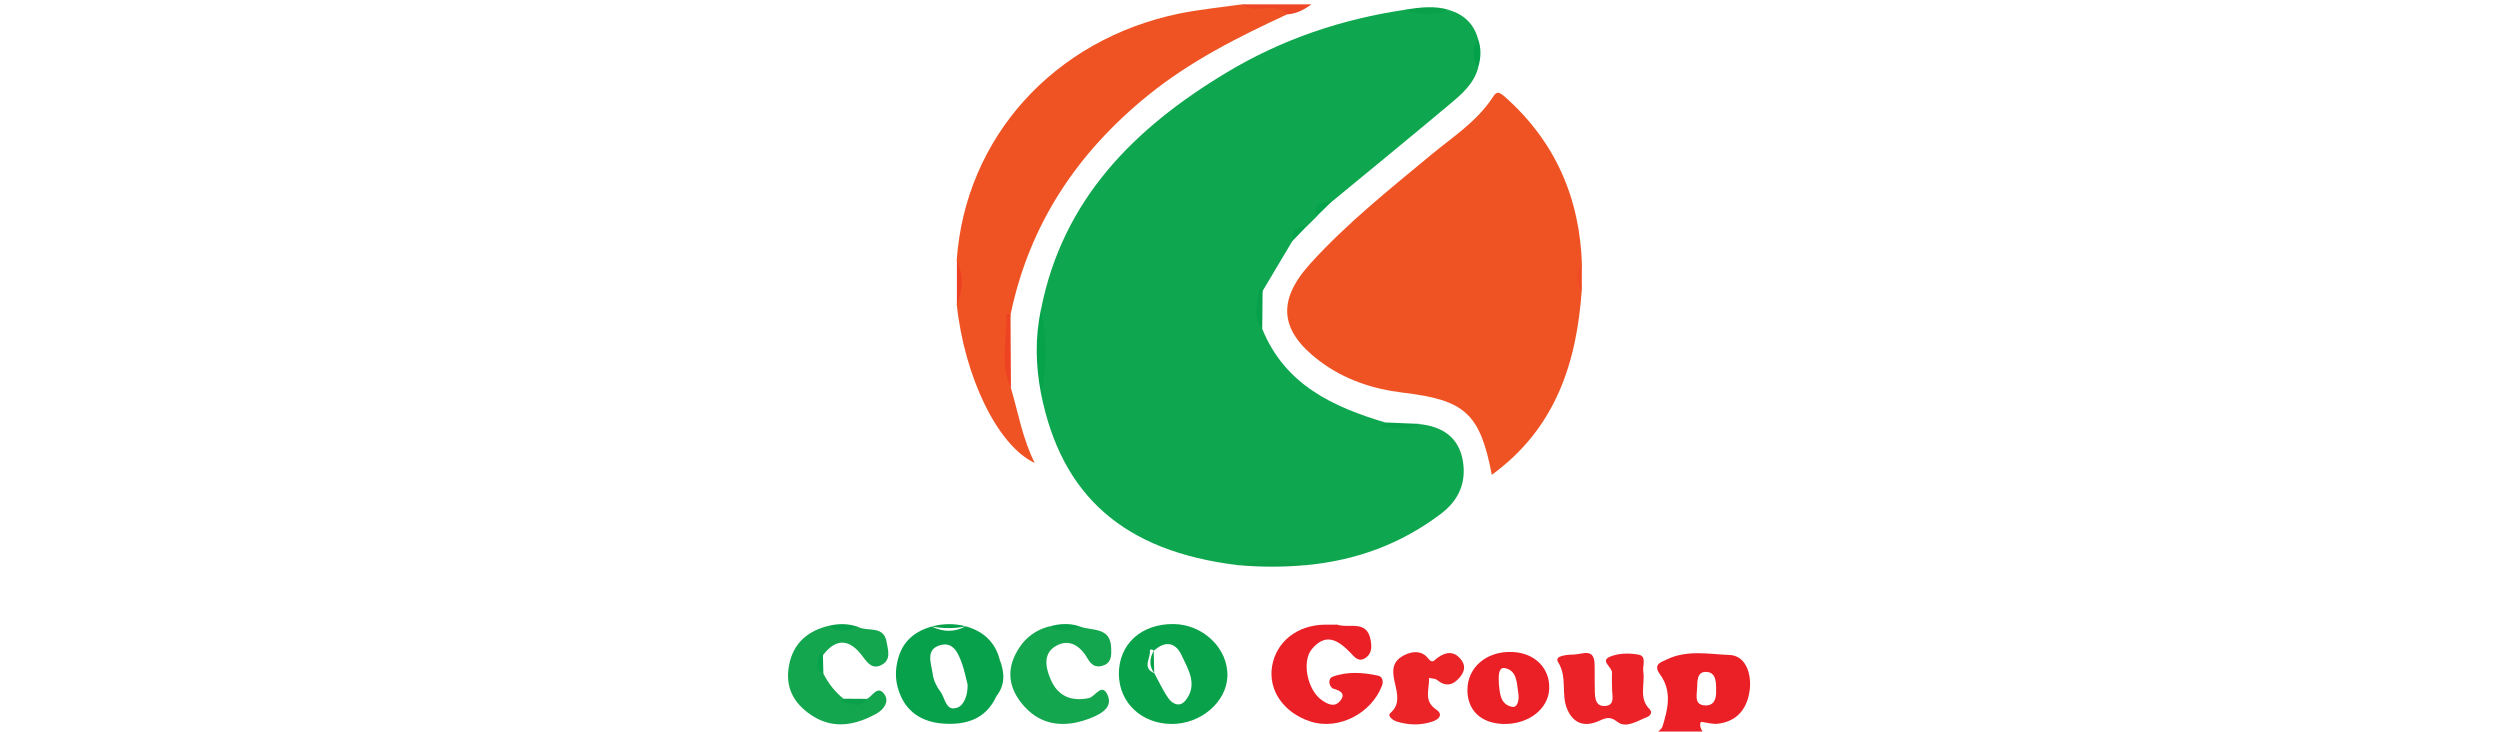 <?xml version="1.0" encoding="UTF-8"?>
<svg id="Layer_1" data-name="Layer 1" xmlns="http://www.w3.org/2000/svg" viewBox="0 0 290 84.86">
  <defs>
    <style>
      .cls-1 {
        fill: #eb2227;
      }

      .cls-2 {
        fill: #0fa04a;
      }

      .cls-3 {
        fill: #09a24a;
      }

      .cls-4 {
        fill: #ef4a23;
      }

      .cls-5 {
        fill: #ee4323;
      }

      .cls-6 {
        fill: #14a64e;
      }

      .cls-7 {
        fill: #ee4023;
      }

      .cls-8 {
        fill: #ef5323;
      }

      .cls-9 {
        fill: #eb2428;
      }

      .cls-10 {
        fill: #eb2026;
      }

      .cls-11 {
        fill: #06a34a;
      }

      .cls-12 {
        fill: #0ea64e;
      }

      .cls-13 {
        fill: #03a14a;
      }

      .cls-14 {
        fill: #0ba14a;
      }

      .cls-15 {
        fill: #ee4726;
      }

      .cls-16 {
        fill: #04a34b;
      }

      .cls-17 {
        fill: #06a14a;
      }
    </style>
  </defs>
  <path class="cls-12" d="m143.55,65.55c-13.14-1.6-20.43-7.98-22.8-19.94.03-3.23.04-6.45,0-9.68,2.51-12.83,10.88-21.12,21.54-27.52,6.38-3.84,13.35-6.2,20.74-7.28,1.69.3,3.39.22,5.09.04,1.69.52,2.83,1.58,3.32,3.3-.22,1.13-.27,2.25.03,3.38-.49,1.84-1.86,3.03-3.22,4.17-4.55,3.82-9.15,7.57-13.73,11.35-.77.38-1.52.77-1.75,1.71-.38.38-.76.76-1.15,1.14-.82.38-1.45.94-1.75,1.81-1.14,1.91-2.27,3.82-3.41,5.73-.64,1.46-.55,2.92-.04,4.39,2.63,6.49,8.22,9.07,14.38,10.89,1.27.63,2.58.33,3.88.16,2.61.27,4.52,1.51,5,4.2.44,2.51-.41,4.59-2.52,6.19-4.65,3.53-9.88,5.42-15.65,5.97-2.65-.29-5.31-.29-7.96,0Z"/>
  <path class="cls-8" d="m183.49,33.59c-.59,8.52-3.05,16.11-10.44,21.49-1.36-7.13-3.12-8.68-10.29-9.53-3.52-.42-6.82-1.51-9.71-3.69-4.58-3.46-4.96-6.96-1.08-11.25,4.23-4.68,9.15-8.59,13.98-12.6,2.48-2.06,5.24-3.82,7.1-6.56.38-.56.57-1.06,1.44-.29,5.92,5.22,8.78,11.8,9.02,19.61-.32.94-.3,1.88,0,2.82Z"/>
  <path class="cls-8" d="m149.29,1.67c-5.66,2.62-11.21,5.41-16.11,9.38-8.25,6.68-13.79,15-15.96,25.46-.52,2.84-.59,5.69.05,8.52.85,2.83,1.31,5.78,2.76,8.67-4.32-1.99-8.16-10.02-9.05-18.4.31-1.7.32-3.41,0-5.11.99-14.21,11.26-25.62,25.83-28.62,2.4-.49,4.86-.72,7.29-1.07,1.29.42,2.63.09,3.93.21.59.06,1.46-.18,1.24.95Z"/>
  <path class="cls-10" d="m155.04,72.44c1.43.52,3.54-.63,3.96,1.84.13.76.15,1.54-.62,2.05-.79.51-1.25-.11-1.68-.56-1.39-1.45-2.86-2.47-4.52-.48-1.22,1.47-.5,4.77,1.14,5.92.65.46,1.43.85,2.05.19.82-.88.16-1.29-.72-1.52-.15-.04-.28-.24-.36-.4-.18-.4-.06-.85.29-.98,1.74-.64,3.54-.5,5.3-.12.42.09.65.58.43,1.16-1.24,3.25-5.07,5.19-8.28,4.16-3.11-1-4.93-3.61-4.47-6.41.47-2.86,2.94-4.8,6.14-4.83.48,0,.95,0,1.35,0Z"/>
  <path class="cls-6" d="m125.19,72.64c1.41.6,3.65-.02,3.71,2.57.02.79.04,1.58-.8,1.94-.79.34-1.43.13-1.9-.7-.84-1.48-2.14-2.45-3.76-1.49-1.49.89-1.14,2.51-.56,3.86.83,1.92,2.34,2.58,4.43,2.16.73-.15,1.55-1.92,2.21-.26.5,1.26-.61,1.99-1.77,2.48-3.15,1.33-5.9.97-7.88-1.2-1.61-1.76-2.21-3.79-1.11-6.04.83-1.69,2.15-2.86,4.03-3.31,1.13.27,2.25.29,3.38-.01Z"/>
  <path class="cls-6" d="m95.51,78.14c.59,1.13,1.34,2.13,2.35,2.92.88.56,1.77.57,2.66.02.68-.24,1.22-1.64,2.03-.6.71.92-.1,1.88-.91,2.32-2.34,1.28-4.83,1.82-7.28.31-1.98-1.22-3.2-2.98-2.91-5.43.33-2.74,1.93-4.4,4.6-5.07,1.12.36,2.25.26,3.38.06,1.11.68,3.09-.22,3.42,1.82.15.9.54,1.97-.5,2.59-1.1.65-1.7-.14-2.3-.96-1.44-1.94-2.99-2.2-4.58-.13-.43.72-.58,1.44.05,2.14Z"/>
  <path class="cls-1" d="m186.99,79.73c0-.75-.02-1.22,0-1.7.03-.66-1.42-1.35-.24-1.85.98-.42,2.26-.44,3.33-.24.97.18.43,1.28.54,1.97.22,1.45-.55,3.06.72,4.34.39.39.07.79-.23.91-1.13.43-2.48,1.37-3.47.59-1.01-.8-1.53-.37-2.36-.04-1.56.63-2.77.17-3.47-1.41-.77-1.73.05-3.71-1.08-5.51-.48-.76,1.16-.85,1.92-.87.89-.02,2.25-.78,2.32,1.06.03.86-.01,1.71.02,2.57.04,1.01-.16,2.47,1.28,2.34,1.22-.12.63-1.55.74-2.16Z"/>
  <path class="cls-9" d="m165.77,78.64c.05,1.35-.66,2.65.81,3.65.91.62.29,1.17-.39,1.4-1.38.47-2.8.44-4.19,0-.46-.15-1.09-.66-.73-.97,2.27-1.89-1.19-4.9,1.29-6.53.8-.52,2.22-.97,3.11.19.5.65.7.2,1.05-.05.95-.7,1.9-.88,2.74.15.57.7.46,1.38-.1,2.06-.81.98-1.66,1.16-2.69.32-.18-.15-.49-.13-.91-.23Z"/>
  <path class="cls-11" d="m120.75,35.92c.75,3.23.75,6.45,0,9.68-.62-3.23-.69-6.45,0-9.68Z"/>
  <path class="cls-15" d="m149.29,1.67c-1.45-1.61-3.66.13-5.17-1.17h8.01c-.99.74-1.85,1.1-2.84,1.17Z"/>
  <path class="cls-5" d="m117.28,45.03c-1.35-2.76-.46-5.67-.53-8.52,0-.04.14-.11.21-.11.09,0,.17.07.26.1.02,2.84.04,5.68.05,8.52Z"/>
  <path class="cls-2" d="m143.55,65.55c2.65-.73,5.3-.72,7.96,0-2.65.25-5.31.24-7.96,0Z"/>
  <path class="cls-17" d="m146.42,38.13c-1.29-1.39-.43-2.99-.42-4.5,0-.02.16-.06.23-.04.08.02.15.1.23.15-.01,1.46-.03,2.93-.04,4.39Z"/>
  <path class="cls-3" d="m168.1,1.15c-1.7.62-3.4.67-5.09-.04,1.7-.25,3.39-.48,5.09.04Z"/>
  <path class="cls-7" d="m111,30.19c.75,1.7.75,3.41,0,5.11,0-1.7,0-3.41,0-5.11Z"/>
  <path class="cls-3" d="m164.68,49.18c-1.4.89-2.93.31-4.4.4-.03,0-.11-.18-.11-.18.21-.13.42-.26.63-.39,1.29.05,2.59.11,3.88.16Z"/>
  <path class="cls-3" d="m115.56,80.8c.09-1.42-.55-2.91.42-4.24.58,1.49.62,2.92-.42,4.24Z"/>
  <path class="cls-14" d="m100.51,81.07c-.76,1.23-1.84.45-2.79.44-.01,0-.05-.17-.03-.24.03-.08.11-.14.17-.22.89,0,1.77.01,2.66.02Z"/>
  <path class="cls-13" d="m171.46,7.83c-.71-1.12-.68-2.24-.03-3.38.42,1.12.38,2.25.03,3.38Z"/>
  <path class="cls-16" d="m152.76,25.06c-.48-1.65.8-1.51,1.75-1.71-.58.57-1.17,1.14-1.75,1.71Z"/>
  <path class="cls-11" d="m95.51,78.14c-1.14-.5-.52-1.42-.51-2.19,0-.03.15-.1.23-.09.08,0,.16.09.23.13.02.71.03,1.43.05,2.14Z"/>
  <path class="cls-17" d="m99.42,72.68c-1.14.63-2.27.7-3.38-.06,1.13-.3,2.26-.31,3.38.06Z"/>
  <path class="cls-17" d="m104.14,76.56c.72,1.11.68,2.24.05,3.37-.35-1.12-.33-2.24-.05-3.37Z"/>
  <path class="cls-17" d="m125.19,72.64c-1.12.71-2.25.7-3.38.01,1.13-.32,2.25-.37,3.38-.01Z"/>
  <path class="cls-16" d="m149.87,28.01c-.03-1.2.55-1.8,1.75-1.81-.58.6-1.17,1.21-1.75,1.81Z"/>
  <path class="cls-4" d="m183.49,33.59c-.69-.94-.7-1.89,0-2.82,0,.94,0,1.88,0,2.82Z"/>
  <g>
    <path class="cls-3" d="m136.11,72.39c-3.75-.03-6.35,2.36-6.32,5.82.03,3.3,2.62,5.75,6.11,5.77,3.4.02,6.39-2.55,6.48-5.55.09-3.21-2.82-6.02-6.27-6.04Zm1.37,8.9c-.63.77-1.47.38-1.94-.28-.64-.91-1.1-1.94-1.64-2.92h0c-1.5-.64-.35-1.79-.52-2.69,0,0,.16-.07.24-.06.08.02.15.1.23.15,1.29-1.19,2.5-1,3.21.51.78,1.66,1.93,3.45.43,5.29Z"/>
    <path class="cls-3" d="m133.89,78.08c-.02-.87-.04-1.73-.06-2.6-.47.88-.57,1.75.06,2.6Z"/>
  </g>
  <g>
    <path class="cls-17" d="m112.02,72.65c-1.31.71-2.63.67-3.95.03-2.02.57-3.42,1.77-3.93,3.88.32,1.12.24,2.25.05,3.37.78,2.61,2.72,3.84,5.27,4.01,2.58.17,4.89-.51,6.1-3.14.48-1.38.12-2.84.42-4.24-.54-2.09-1.91-3.34-3.96-3.91Zm-.98,9.43c-1.33.51-1.4-1.13-1.96-1.86-.44-.58-.8-1.33-.89-2.04-.15-1.21-.91-2.86.91-3.35,1.5-.41,2.06.97,2.49,2.14.28.78.44,1.61.65,2.42.04,1.13-.34,2.37-1.19,2.7Z"/>
    <path class="cls-17" d="m112.02,72.65c-1.32-.35-2.63-.33-3.95.03h0c1.32.22,2.63.27,3.95-.03Z"/>
  </g>
  <path class="cls-10" d="m200.62,75.98c-2.38-.1-4.92-.62-7.26.51-.72.35-1.66.56-.77,1.78,1.38,1.91.89,4.02.24,6.05-.11.36-.94.67-.51,1.1,1.29,1.29,2.95,1.67,4.67,1.18,2.17-.62-.23-1.77.31-2.87.73.09,1.38.3,1.99.22,2.34-.28,3.46-1.91,3.69-4.03.19-1.78-.47-3.87-2.37-3.95Zm-2.83,5.85c-1.25-.06-.97-1.13-.93-1.92.05-.8-.07-1.97,1.01-1.97,1.2,0,1.2,1.18,1.2,2.13.04.93-.19,1.81-1.28,1.76Z"/>
  <path class="cls-10" d="m175.42,75.63c-2.96-.12-5.19,1.76-5.2,4.39-.01,2.39,1.59,3.9,4.2,3.96,2.86.06,5.18-1.72,5.29-4.05.11-2.41-1.67-4.2-4.28-4.3Zm-.03,6.36c-1.47-.31-1.39-1.76-1.52-2.61-.06-1.01-.05-2.03.7-1.88,1.45.29,1.36,1.78,1.56,2.94.11.68-.06,1.69-.74,1.55Z"/>
</svg>